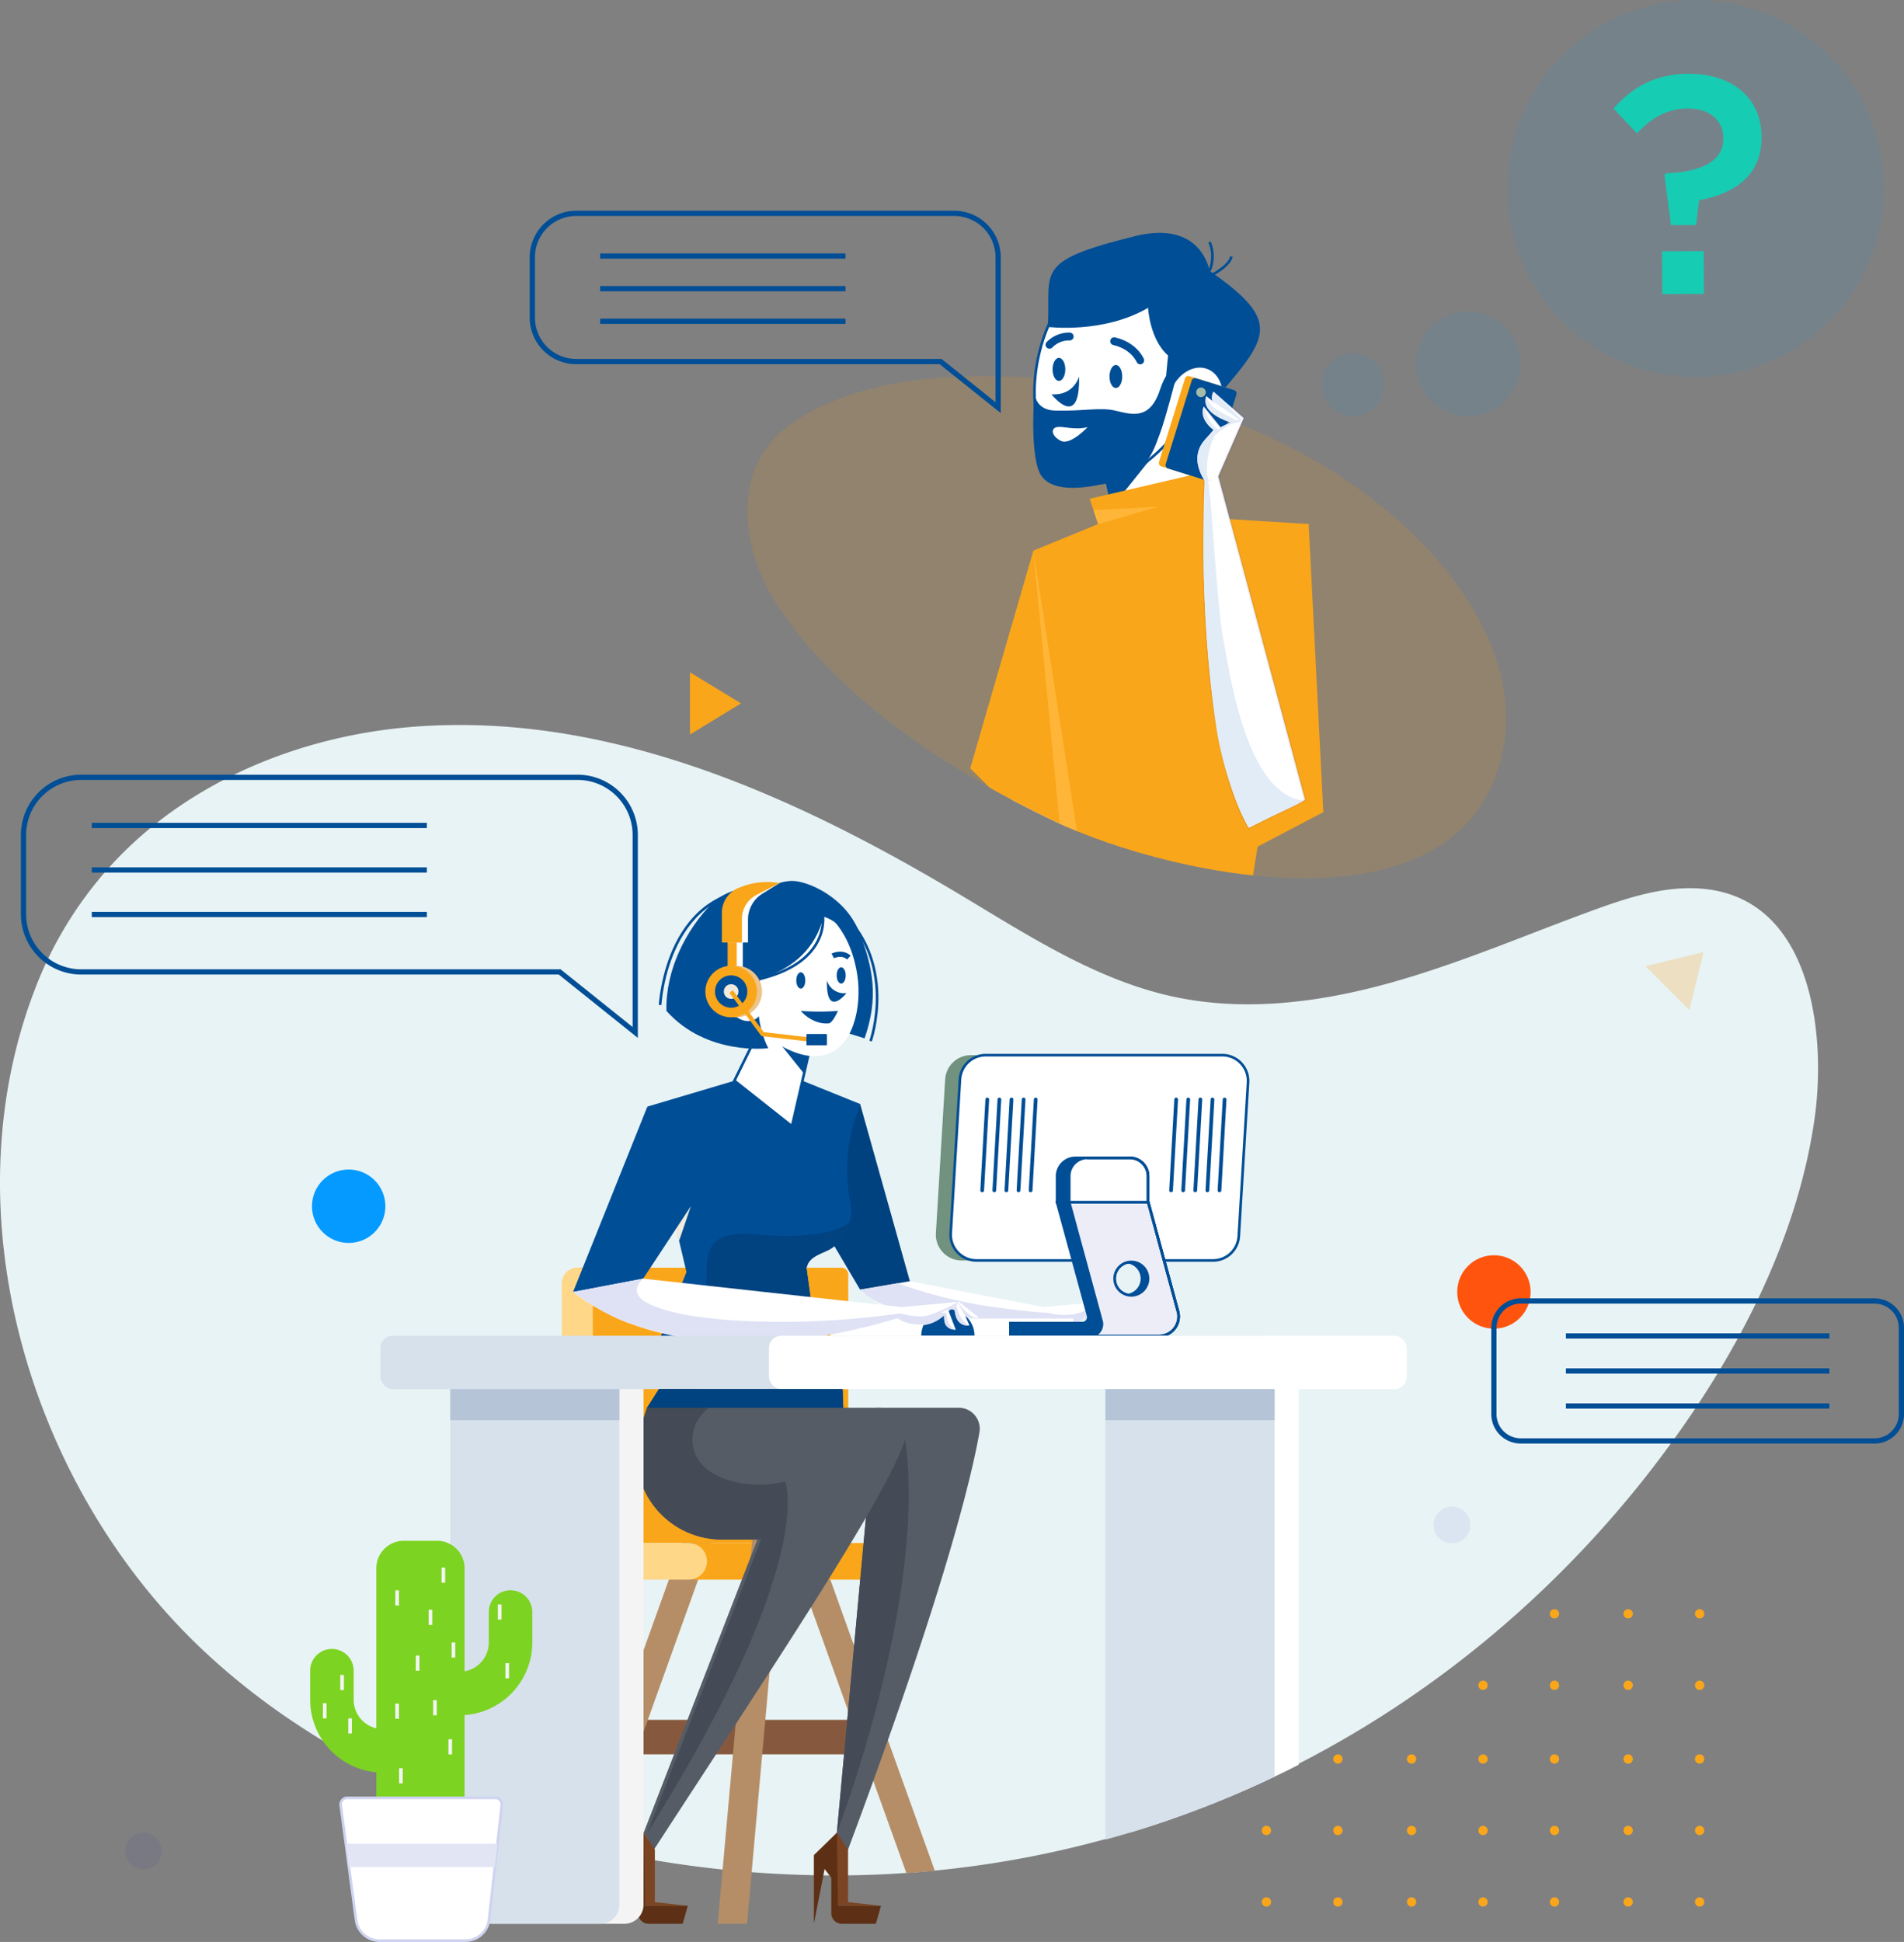 <svg xmlns="http://www.w3.org/2000/svg" xmlns:xlink="http://www.w3.org/1999/xlink" width="727.975" height="742.215" viewBox="0 0 727.975 742.215">
  <rect x="0" y="0" width="727.975" height="742.215" fill="#808080" stroke="none"/>
  <defs>
    <clipPath id="clip-path">
      <path id="Path_21803" data-name="Path 21803" d="M597.966,774.256c-66.11-63.219-96.974-169.271-60.982-255.945a149.042,149.042,0,0,1,24.026-39.047c29.227-34.314,74.016-53.137,118.955-56.613,75.26-5.822,146.715,26.968,209.726,64.688,25.667,15.365,51.369,32.111,80.6,38.451,27.142,5.886,55.573,2.315,82.345-5.07s52.345-18.489,78.441-27.993c13.2-4.807,26.986-9.269,40.992-8.215,42.387,3.191,48.141,55.456,43.445,88.168-6.853,47.731-31.186,92.762-59.975,130.746q-5.652,7.458-11.654,14.643c-69.014,82.657-166.455,134.842-274.5,142.591q-1.574.112-3.15.213C773.4,866.829,666.558,839.849,597.966,774.256Z" transform="translate(-521.767 -421.977)" fill="#e8f3f5"/>
    </clipPath>
    <clipPath id="clip-path-2">
      <path id="Path_21803-2" data-name="Path 21803" d="M735.914,437.224c-2.986,4.1-4.627,20.513-5.47,20.639-7.042-.457-14.218-.645-21.333-.56-23.722.281-52.584,4.949-71.8,20.113-20.66,16.305-16.446,46.065-3.749,66.042,23.587,37.108,67.8,65.414,106.835,83.962,45.941,21.832,160.085,46.222,171.973-30.27,4.5-28.984-13.6-58.455-33.475-78.068-18.721-18.473-41.277-32.549-65.8-42.608-1.711-.7,3.8-5.044,1.921-5.762-3.514-1.345,2.312-9.161-1.921-10.121-4.13-.936,16.81-27.858,11.187-27.795-6.178.069-14.208-38.235-26.129-32.3-6.623,3.3-16.866-3.882-34.549,1.473-7.906,3.263-20.927,6.209-25.686,14.767C733.773,424.187,737.6,437.486,735.914,437.224Z" transform="translate(-622.929 -399.871)" fill="none" stroke="#707070" stroke-width="1"/>
    </clipPath>
  </defs>
  <g id="Group_31692" data-name="Group 31692" transform="translate(-262 -140.725)">
    <circle id="Ellipse_13004" data-name="Ellipse 13004" cx="72.033" cy="72.033" r="72.033" transform="translate(838.279 140.725)" fill="#059aff" opacity="0.08"/>
    <circle id="Ellipse_13005" data-name="Ellipse 13005" cx="20.033" cy="20.033" r="20.033" transform="translate(803.279 259.725)" fill="#059aff" opacity="0.08"/>
    <circle id="Ellipse_13006" data-name="Ellipse 13006" cx="12.033" cy="12.033" r="12.033" transform="translate(767.279 275.725)" fill="#059aff" opacity="0.08"/>
    <circle id="Ellipse_240" data-name="Ellipse 240" cx="1.78" cy="1.78" r="1.78" transform="translate(475.057 478.056)" fill="#a6abd5"/>
    <circle id="Ellipse_218" data-name="Ellipse 218" cx="1.78" cy="1.78" r="1.78" transform="translate(419.563 478.056)" fill="#a6abd5"/>
    <circle id="Ellipse_190" data-name="Ellipse 190" cx="1.78" cy="1.78" r="1.78" transform="translate(364.922 478.056)" fill="#a6abd5"/>
    <circle id="Ellipse_242" data-name="Ellipse 242" cx="1.78" cy="1.78" r="1.78" transform="translate(475.057 505.377)" fill="#a6abd5"/>
    <circle id="Ellipse_222" data-name="Ellipse 222" cx="1.78" cy="1.78" r="1.78" transform="translate(419.563 505.377)" fill="#a6abd5"/>
    <circle id="Ellipse_192" data-name="Ellipse 192" cx="1.78" cy="1.78" r="1.78" transform="translate(364.922 505.377)" fill="#a6abd5"/>
    <g id="Group_24344" data-name="Group 24344" transform="translate(-14 14)">
      <circle id="Ellipse_234" data-name="Ellipse 234" cx="1.78" cy="1.78" r="1.78" transform="translate(924.057 741.747)" fill="#faa61a"/>
      <circle id="Ellipse_212" data-name="Ellipse 212" cx="1.78" cy="1.78" r="1.78" transform="translate(868.563 741.747)" fill="#faa61a"/>
      <circle id="Ellipse_185" data-name="Ellipse 185" cx="1.78" cy="1.78" r="1.78" transform="translate(813.922 741.747)" fill="#faa61a"/>
      <circle id="Ellipse_180" data-name="Ellipse 180" cx="1.78" cy="1.78" r="1.78" transform="translate(758.428 741.747)" fill="#faa61a"/>
      <circle id="Ellipse_235" data-name="Ellipse 235" cx="1.78" cy="1.78" r="1.78" transform="translate(924.057 769.067)" fill="#faa61a"/>
      <circle id="Ellipse_213" data-name="Ellipse 213" cx="1.78" cy="1.78" r="1.78" transform="translate(868.563 769.067)" fill="#faa61a"/>
      <circle id="Ellipse_186" data-name="Ellipse 186" cx="1.78" cy="1.78" r="1.78" transform="translate(813.922 769.067)" fill="#faa61a"/>
      <circle id="Ellipse_181" data-name="Ellipse 181" cx="1.78" cy="1.78" r="1.78" transform="translate(758.428 769.067)" fill="#faa61a"/>
      <circle id="Ellipse_236" data-name="Ellipse 236" cx="1.78" cy="1.78" r="1.78" transform="translate(924.057 797.242)" fill="#faa61a"/>
      <circle id="Ellipse_214" data-name="Ellipse 214" cx="1.78" cy="1.78" r="1.78" transform="translate(868.563 797.242)" fill="#faa61a"/>
      <circle id="Ellipse_187" data-name="Ellipse 187" cx="1.78" cy="1.78" r="1.78" transform="translate(813.922 797.242)" fill="#faa61a"/>
      <circle id="Ellipse_182" data-name="Ellipse 182" cx="1.78" cy="1.78" r="1.78" transform="translate(758.428 797.242)" fill="#faa61a"/>
      <circle id="Ellipse_237" data-name="Ellipse 237" cx="1.78" cy="1.78" r="1.78" transform="translate(924.057 824.562)" fill="#faa61a"/>
      <circle id="Ellipse_215" data-name="Ellipse 215" cx="1.78" cy="1.78" r="1.78" transform="translate(868.563 824.562)" fill="#faa61a"/>
      <circle id="Ellipse_188" data-name="Ellipse 188" cx="1.78" cy="1.78" r="1.78" transform="translate(813.922 824.562)" fill="#faa61a"/>
      <circle id="Ellipse_183" data-name="Ellipse 183" cx="1.78" cy="1.78" r="1.78" transform="translate(758.428 824.562)" fill="#faa61a"/>
      <circle id="Ellipse_238" data-name="Ellipse 238" cx="1.78" cy="1.78" r="1.78" transform="translate(924.057 851.882)" fill="#faa61a"/>
      <circle id="Ellipse_216" data-name="Ellipse 216" cx="1.78" cy="1.78" r="1.78" transform="translate(868.563 851.882)" fill="#faa61a"/>
      <circle id="Ellipse_189" data-name="Ellipse 189" cx="1.78" cy="1.78" r="1.78" transform="translate(813.922 851.882)" fill="#faa61a"/>
      <circle id="Ellipse_184" data-name="Ellipse 184" cx="1.78" cy="1.78" r="1.78" transform="translate(758.428 851.882)" fill="#faa61a"/>
      <circle id="Ellipse_225" data-name="Ellipse 225" cx="1.78" cy="1.78" r="1.78" transform="translate(896.737 741.747)" fill="#faa61a"/>
      <circle id="Ellipse_203" data-name="Ellipse 203" cx="1.78" cy="1.78" r="1.78" transform="translate(841.242 741.747)" fill="#faa61a"/>
      <circle id="Ellipse_194" data-name="Ellipse 194" cx="1.78" cy="1.78" r="1.78" transform="translate(785.748 741.747)" fill="#faa61a"/>
      <circle id="Ellipse_226" data-name="Ellipse 226" cx="1.78" cy="1.78" r="1.78" transform="translate(896.737 769.067)" fill="#faa61a"/>
      <circle id="Ellipse_204" data-name="Ellipse 204" cx="1.78" cy="1.78" r="1.78" transform="translate(841.242 769.067)" fill="#faa61a"/>
      <circle id="Ellipse_195" data-name="Ellipse 195" cx="1.78" cy="1.78" r="1.78" transform="translate(785.748 769.067)" fill="#faa61a"/>
      <circle id="Ellipse_227" data-name="Ellipse 227" cx="1.78" cy="1.78" r="1.78" transform="translate(896.737 797.242)" fill="#faa61a"/>
      <circle id="Ellipse_205" data-name="Ellipse 205" cx="1.78" cy="1.78" r="1.78" transform="translate(841.242 797.242)" fill="#faa61a"/>
      <circle id="Ellipse_196" data-name="Ellipse 196" cx="1.78" cy="1.78" r="1.78" transform="translate(785.748 797.242)" fill="#faa61a"/>
      <circle id="Ellipse_228" data-name="Ellipse 228" cx="1.78" cy="1.78" r="1.78" transform="translate(896.737 824.562)" fill="#faa61a"/>
      <circle id="Ellipse_206" data-name="Ellipse 206" cx="1.78" cy="1.78" r="1.78" transform="translate(841.242 824.562)" fill="#faa61a"/>
      <circle id="Ellipse_197" data-name="Ellipse 197" cx="1.78" cy="1.78" r="1.78" transform="translate(785.748 824.562)" fill="#faa61a"/>
      <circle id="Ellipse_229" data-name="Ellipse 229" cx="1.78" cy="1.78" r="1.78" transform="translate(896.737 851.882)" fill="#faa61a"/>
      <circle id="Ellipse_207" data-name="Ellipse 207" cx="1.78" cy="1.78" r="1.78" transform="translate(841.242 851.882)" fill="#faa61a"/>
      <circle id="Ellipse_198" data-name="Ellipse 198" cx="1.78" cy="1.78" r="1.78" transform="translate(785.748 851.882)" fill="#faa61a"/>
    </g>
    <circle id="Ellipse_231" data-name="Ellipse 231" cx="1.78" cy="1.78" r="1.78" transform="translate(447.737 478.056)" fill="#a6abd5"/>
    <circle id="Ellipse_210" data-name="Ellipse 210" cx="1.78" cy="1.78" r="1.78" transform="translate(392.242 478.056)" fill="#a6abd5"/>
    <circle id="Ellipse_233" data-name="Ellipse 233" cx="1.78" cy="1.78" r="1.78" transform="translate(447.737 505.377)" fill="#a6abd5"/>
    <circle id="Ellipse_211" data-name="Ellipse 211" cx="1.78" cy="1.78" r="1.78" transform="translate(392.242 505.377)" fill="#a6abd5"/>
    <path id="Path_21803-3" data-name="Path 21803" d="M597.966,774.256c-66.11-63.219-96.974-169.271-60.982-255.945a149.044,149.044,0,0,1,24.026-39.047c29.226-34.314,74.016-53.137,118.955-56.613,75.26-5.822,146.715,26.968,209.726,64.688,25.667,15.365,51.369,32.111,80.6,38.451,27.142,5.886,55.573,2.315,82.346-5.07s52.345-18.489,78.441-27.993c13.2-4.807,26.986-9.269,40.992-8.215,42.387,3.191,48.141,55.456,43.445,88.168-6.853,47.731-31.186,92.762-59.975,130.746q-5.652,7.458-11.654,14.643c-69.014,82.657-166.455,134.842-274.495,142.591q-1.575.112-3.15.213C773.4,866.829,666.558,839.849,597.966,774.256Z" transform="translate(-259.768 -4.158)" fill="#e8f3f5"/>
    <path id="Path_21803-4" data-name="Path 21803" d="M755.336,500.452a279.871,279.871,0,0,0-46.225-3.288c-23.722.282-52.584,4.949-71.8,20.113-20.66,16.305-16.446,46.065-3.749,66.042,23.587,37.108,67.8,65.414,106.835,83.962,45.941,21.832,160.085,46.222,171.973-30.27,4.5-28.984-13.6-58.455-33.475-78.068C846,526.477,801.248,507.592,755.336,500.452Z" transform="translate(-75.197 -212.667)" fill="rgba(255,150,0,0.14)"/>
    <g id="Mask_Group_481" data-name="Mask Group 481" transform="translate(262.773 417.819)" clip-path="url(#clip-path)">
      <g id="OBJECTS" transform="translate(118.506 59.598)">
        <g id="Group_23170" data-name="Group 23170" transform="translate(0 0)">
          <g id="Group_23138" data-name="Group 23138" transform="translate(89.239)">
            <g id="Group_23100" data-name="Group 23100" transform="translate(0 251.728)">
              <rect id="Rectangle_2089" data-name="Rectangle 2089" width="89.888" height="13.195" transform="translate(31.94 68.904)" fill="#86593e"/>
              <path id="Path_21726" data-name="Path 21726" d="M253.617,463.413H242.423L189.7,316.542h11.194Z" transform="translate(-97.437 -316.542)" fill="#b58e67"/>
              <path id="Path_21728" data-name="Path 21728" d="M132.234,463.413h11.194L196.15,316.542H184.956Z" transform="translate(-132.234 -316.542)" fill="#b58e67"/>
            </g>
            <g id="Group_23101" data-name="Group 23101" transform="translate(6.288 147.83)">
              <path id="Path_21834" data-name="Path 21834" d="M1.064,0H102.635a2.581,2.581,0,0,1,2.581,2.581V105.217H1.693A1.693,1.693,0,0,1,0,103.524V1.064A1.064,1.064,0,0,1,1.064,0Z" transform="translate(4.298 0)" fill="#faa61a"/>
              <path id="Path_21835" data-name="Path 21835" d="M0,0H93.135a2.078,2.078,0,0,1,2.078,2.078v9.855a2.078,2.078,0,0,1-2.078,2.078H0Z" transform="translate(50.095 105.217)" fill="#faa61a"/>
              <path id="Path_21729" data-name="Path 21729" d="M148.013,341.992V257.759a5.931,5.931,0,0,0-5.931-5.931h0a5.93,5.93,0,0,0-5.931,5.931V343.1a27.955,27.955,0,0,0,27.955,27.957h20.541a7.007,7.007,0,0,0,7.006-7.006h0a7.005,7.005,0,0,0-7.006-7H163.064A15.053,15.053,0,0,1,148.013,341.992Z" transform="translate(-136.151 -251.828)" fill="#ffd788"/>
            </g>
            <g id="Group_23105" data-name="Group 23105" transform="translate(99.384 85.265)">
              <path id="Path_21731" data-name="Path 21731" d="M215.1,212.86l19.929,70.986H215.1l-20.959-35.493Z" transform="translate(-194.136 -212.86)" fill="#004280"/>
              <g id="Group_23104" data-name="Group 23104" transform="translate(20.905 67.726)">
                <path id="Path_21732" data-name="Path 21732" d="M226.2,255.043l51.1,9.884-1.386,4.258S230.572,280,207.191,258.3Z" transform="translate(-207.136 -255.043)" fill="#fff"/>
                <g id="Group_23103" data-name="Group 23103" transform="translate(68.786 7.885)">
                  <g id="Group_23102" data-name="Group 23102">
                    <path id="Path_21733" data-name="Path 21733" d="M251.386,261.953l21.983-2-6.091,5.484a13.612,13.612,0,0,1-17.277.772h0Z" transform="translate(-250 -259.954)" fill="#fff"/>
                  </g>
                  <path id="Path_21734" data-name="Path 21734" d="M265.2,259.954l3.993,8.981s-5.8,1.315-5.7-7.448Z" transform="translate(-241.83 -259.954)" fill="#fff"/>
                  <path id="Path_21735" data-name="Path 21735" d="M261.831,260.682l3.619,9.481S258.76,270.911,261.831,260.682Z" transform="translate(-243.324 -259.513)" fill="#fff"/>
                  <path id="Path_21736" data-name="Path 21736" d="M264.751,259.954l7.472,5.915s-5.04,2.66-7.991-4.746Z" transform="translate(-241.382 -259.954)" fill="#fff"/>
                </g>
                <path id="Path_21832" data-name="Path 21832" d="M14.232,1.627a187.634,187.634,0,0,0,40.89,9.648c13.435,1.714,16.484,1.607,16.484,1.607s7.5,2.417,14.459-.821a15.376,15.376,0,0,1,2.162,0l1.465,3.994-3.627.775V14.067a6.514,6.514,0,0,1-4.42,2.762c-2.923.359-10.039-.775-10.039-.775H37.888S14.959,11.992,9.411,10.039A28.294,28.294,0,0,1-.116,4.09Z" transform="translate(0.116 -0.852)" fill="#dfe2f5"/>
              </g>
            </g>
            <rect id="Rectangle_2092" data-name="Rectangle 2092" width="92.834" height="6.596" transform="translate(108.985 167.256)" fill="#fff"/>
            <g id="Group_23111" data-name="Group 23111" transform="translate(38.99)">
              <g id="Group_23106" data-name="Group 23106">
                <path id="Path_21737" data-name="Path 21737" d="M237.874,216.214l-22.05-8.895H189.795l-33.276,9.892,14.96,63.227L157.831,314.56h64.452l-4.942-35.7.206-.629a14.172,14.172,0,0,1,7.225-8.164c5.762-2.9,9.1-6.812,9.575-10.969a21.654,21.654,0,0,0-.376-6.22,61.453,61.453,0,0,1,1.84-30.37Z" transform="translate(-156.519 -130.949)" fill="#004e96"/>
                <path id="Path_21738" data-name="Path 21738" d="M218.876,251.539a15.535,15.535,0,0,0,7.79-10.446s-7.9,7.1-35.309,4.547c-31.614-2.946-11.894,20.417-23.184,48.469h47.051l-4.942-35.7.206-.629C211.671,254.175,215.493,253.244,218.876,251.539Z" transform="translate(-149.462 -110.499)" fill="#014280"/>
                <path id="Path_21739" data-name="Path 21739" d="M199.269,233.648l-22.025-17.42,11.67-23.621H208.7Z" transform="translate(-143.969 -139.858)" fill="#fff" stroke="#004e96" stroke-width="1"/>
                <path id="Path_21740" data-name="Path 21740" d="M197.905,213.545,187.129,200.1l15.589-7.5Z" transform="translate(-137.984 -139.858)" fill="#004e96"/>
                <path id="Path_21741" data-name="Path 21741" d="M183.822,164.01s5.17-4.258,11.635-4.258c5.647,0,20.151,5.961,25.542,19.582s7.429,25.144,2.047,40.584L199.24,212.5Z" transform="translate(-139.987 -159.752)" fill="#004e96"/>
                <path id="Path_21742" data-name="Path 21742" d="M224.6,195.715c1.085,12.274-2.956,27.318-15.232,28.4S178.776,210.6,177.69,198.329s-2.148-32.68,14.5-34.151C216.377,162.04,223.515,183.44,224.6,195.715Z" transform="translate(-144.023 -157.162)" fill="#fff"/>
                <path id="Path_21743" data-name="Path 21743" d="M200.674,177.845s3.417-1.779,6.178.617" transform="translate(-129.782 -149.181)" fill="none" stroke="#004e96" stroke-miterlimit="10" stroke-width="2"/>
                <path id="Path_21744" data-name="Path 21744" d="M176.747,196.595s28.89-.329,35.262-25.542c0,0,4.4.755,10.454,7.557,0,0-2.9-14.9-26.979-14.9C170.928,163.709,176.747,196.595,176.747,196.595Z" transform="translate(-144.635 -157.356)" fill="#004e96"/>
                <path id="Path_21745" data-name="Path 21745" d="M208.033,167.1s4.759,19.635-26.064,26.178" transform="translate(-141.109 -155.3)" fill="none" stroke="#004e96" stroke-miterlimit="10" stroke-width="1"/>
                <path id="Path_21746" data-name="Path 21746" d="M197.609,193.669s-4.746,15.012,2.4,29.273c0,0-23.468,3.071-38.942-14.263-.38-15.643,7.435-30.823,17.259-40.917,8.219-8.445,31.569-11.2,37.492,4.934C215.818,172.7,199.718,172.228,197.609,193.669Z" transform="translate(-153.773 -159)" fill="#004e96"/>
                <path id="Path_21747" data-name="Path 21747" d="M214.567,217.184s10.942-30.636-12.963-51.173" transform="translate(-129.219 -155.962)" fill="none" stroke="#004e96" stroke-miterlimit="10" stroke-width="1"/>
                <path id="Path_21748" data-name="Path 21748" d="M159.561,205.926s2.4-47.419,43.094-43.935" transform="translate(-154.677 -158.507)" fill="none" stroke="#004e96" stroke-miterlimit="10" stroke-width="1"/>
                <path id="Path_21749" data-name="Path 21749" d="M207.253,190.7a94.311,94.311,0,0,1-14.193,0s4.312,5.3,10.7,4.759C205.235,195.331,207.253,190.7,207.253,190.7Z" transform="translate(-134.393 -141.015)" fill="#004e96"/>
                <ellipse id="Ellipse_12051" data-name="Ellipse 12051" cx="1.727" cy="3.123" rx="1.727" ry="3.123" transform="translate(56.94 34.921)" fill="#004e96"/>
                <ellipse id="Ellipse_12052" data-name="Ellipse 12052" cx="1.727" cy="3.123" rx="1.727" ry="3.123" transform="translate(72.385 32.993)" fill="#004e96"/>
                <path id="Path_21750" data-name="Path 21750" d="M199.283,183.448a6.875,6.875,0,0,0,7.477,4.833S198.963,198.264,199.283,183.448Z" transform="translate(-130.631 -145.404)" fill="#004e96"/>
                <ellipse id="Ellipse_12053" data-name="Ellipse 12053" cx="7.144" cy="9.197" rx="7.144" ry="9.197" transform="translate(27.297 38.528) rotate(-20.715)" fill="#fff"/>
              </g>
              <g id="Group_23110" data-name="Group 23110" transform="translate(22.179 0.421)">
                <g id="Group_23107" data-name="Group 23107" transform="translate(6.31)">
                  <rect id="Rectangle_2093" data-name="Rectangle 2093" width="3.482" height="18.641" transform="translate(4.517 18.922)" fill="#fff"/>
                  <rect id="Rectangle_2094" data-name="Rectangle 2094" width="3.482" height="18.641" transform="translate(2.197 18.922)" fill="#faa61a"/>
                  <path id="Path_21751" data-name="Path 21751" d="M183.374,183.018V173.99a11.7,11.7,0,0,1,5.581-9.688c1.726-1.04,6.615-4.086,6.615-4.086s-8.485.008-12.255,1.455l-.992.381a10.311,10.311,0,0,0-6.615,9.625v11.341Z" transform="translate(-173.388 -159.892)" fill="#fff"/>
                  <path id="Path_21752" data-name="Path 21752" d="M181.929,183.14v-9.028a10.31,10.31,0,0,1,5.581-9.161l8.935-4.613-2.734-.23a26.779,26.779,0,0,0-11.841,1.684l-.992.381a10.311,10.311,0,0,0-6.615,9.625V183.14Z" transform="translate(-174.263 -160.014)" fill="#faa61a"/>
                </g>
                <g id="Group_23108" data-name="Group 23108" transform="translate(0 32.004)">
                  <path id="Path_21831" data-name="Path 21831" d="M9.858,0A9.858,9.858,0,1,1,0,9.858,9.858,9.858,0,0,1,9.858,0Z" transform="translate(1.94)" fill="#edc387"/>
                  <circle id="Ellipse_12055" data-name="Ellipse 12055" cx="9.858" cy="9.858" r="9.858" fill="#faa61a"/>
                  <circle id="Ellipse_12056" data-name="Ellipse 12056" cx="6.185" cy="6.185" r="6.185" transform="translate(3.673 3.673)" fill="#004e96"/>
                  <circle id="Ellipse_12057" data-name="Ellipse 12057" cx="2.809" cy="2.809" r="2.809" transform="translate(7.05 7.05)" fill="#f1eadf"/>
                </g>
                <g id="Group_23109" data-name="Group 23109" transform="translate(9.213 41.385)">
                  <path id="Path_21753" data-name="Path 21753" d="M211.778,206l-23.463-2.7-12.243-16.558,1.29-.955,11.829,16,22.77,2.62Z" transform="translate(-176.071 -185.791)" fill="#faa61a"/>
                </g>
                <path id="Path_21830" data-name="Path 21830" d="M.307,0H7.519a.307.307,0,0,1,.307.307V4.02a.307.307,0,0,1-.307.307H.307A.307.307,0,0,1,0,4.02V.307A.307.307,0,0,1,.307,0Z" transform="translate(38.643 58.081)" fill="#004e96"/>
              </g>
            </g>
            <path id="Path_21754" data-name="Path 21754" d="M169.579,237.2l-4.491,13.239-2.666-9.152Z" transform="translate(-113.955 -112.857)" fill="#efebdf"/>
            <path id="Path_21755" data-name="Path 21755" d="M167.228,213.48l-28.4,70.841h23.458l21.572-32.763Z" transform="translate(-128.239 -127.219)" fill="#004e96"/>
            <path id="Path_21756" data-name="Path 21756" d="M242.1,271.873H221.754a10.173,10.173,0,1,1,20.347,0Z" transform="translate(-78.028 -98.021)" fill="#004e96"/>
            <g id="Group_23114" data-name="Group 23114" transform="translate(10.593 152.012)">
              <path id="Path_21757" data-name="Path 21757" d="M165.644,254.433,264.393,265.3l-1.384,4.258s-77.068,26.322-124.177-10.03Z" transform="translate(-138.832 -254.433)" fill="#fff"/>
              <g id="Group_23113" data-name="Group 23113" transform="translate(124.177 8.864)">
                <g id="Group_23112" data-name="Group 23112">
                  <path id="Path_21758" data-name="Path 21758" d="M217.56,261.953l21.984-2-6.091,5.484a13.612,13.612,0,0,1-17.277.772h0Z" transform="translate(-216.176 -259.954)" fill="#fff"/>
                </g>
                <path id="Path_21759" data-name="Path 21759" d="M231.374,259.954l3.993,8.981s-5.8,1.315-5.7-7.448Z" transform="translate(-208.006 -259.954)" fill="#fff"/>
                <path id="Path_21760" data-name="Path 21760" d="M228.006,260.682l3.62,9.481S224.936,270.911,228.006,260.682Z" transform="translate(-209.501 -259.513)" fill="#fff"/>
                <path id="Path_21761" data-name="Path 21761" d="M230.927,259.954l7.472,5.915s-5.04,2.66-7.991-4.746Z" transform="translate(-207.558 -259.954)" fill="#fff"/>
              </g>
            </g>
            <g id="Group_23130" data-name="Group 23130" transform="translate(149.3 66.592)">
              <path id="Path_21762" data-name="Path 21762" d="M325.543,279.7H235.089a9.862,9.862,0,0,1-9.847-10.415l3.532-58.746a9.864,9.864,0,0,1,9.848-9.31h90.455a9.862,9.862,0,0,1,9.847,10.415L335.39,270.39A9.862,9.862,0,0,1,325.543,279.7Z" transform="translate(-225.226 -201.229)" fill="#70927f"/>
              <path id="Path_21763" data-name="Path 21763" d="M329.071,279.7H238.616a9.864,9.864,0,0,1-9.848-10.415l2.567-42.673.967-16.073a9.864,9.864,0,0,1,9.848-9.31H332.6a9.862,9.862,0,0,1,9.847,10.415l-3.534,58.746A9.862,9.862,0,0,1,329.071,279.7Z" transform="translate(-223.091 -201.229)" fill="#fff" stroke="#004e96" stroke-width="1"/>
              <g id="Group_23117" data-name="Group 23117" transform="translate(28.503 39.269)">
                <g id="Group_23116" data-name="Group 23116">
                  <path id="Path_21764" data-name="Path 21764" d="M289.054,236.273H260.826L272.678,279.6a2.235,2.235,0,0,1-2.156,2.824H242.979v4.95h50.614a7.167,7.167,0,0,0,6.915-9.05Zm-2.167,35.538a6.384,6.384,0,1,1,6.384-6.385A6.385,6.385,0,0,1,286.887,271.811Z" transform="translate(-242.979 -219.279)" fill="#004e96" stroke="#004e96" stroke-width="1"/>
                  <g id="Group_23115" data-name="Group 23115" transform="translate(17.847)">
                    <path id="Path_21765" data-name="Path 21765" d="M277.239,225.688H261.076a6.979,6.979,0,0,0-6.981,6.979v10.015h30.124V232.667A6.98,6.98,0,0,0,277.239,225.688Z" transform="translate(-254.095 -225.688)" fill="#004e96" stroke="#004e96" stroke-width="1"/>
                    <path id="Path_21766" data-name="Path 21766" d="M280.129,225.688H263.966a6.979,6.979,0,0,0-6.981,6.979v10.015h30.124V232.667A6.98,6.98,0,0,0,280.129,225.688Z" transform="translate(-252.345 -225.688)" fill="#e3e3e3" stroke="#004e96" stroke-width="1"/>
                    <path id="Path_21767" data-name="Path 21767" d="M298.549,277.928,287.2,236.273H256.985l1.7,6.239h-.013l10.657,39.122a4.56,4.56,0,0,1-4.078,5.74h26.082A7.48,7.48,0,0,0,298.549,277.928Zm-17.823-6.117a6.384,6.384,0,1,1,6.383-6.385A6.385,6.385,0,0,1,280.726,271.811Z" transform="translate(-252.345 -219.279)" fill="#e3e3e3" stroke="#004e96" stroke-width="1"/>
                    <path id="Path_21768" data-name="Path 21768" d="M280.129,225.688H263.966a6.979,6.979,0,0,0-6.981,6.979v10.015h30.124V232.667A6.98,6.98,0,0,0,280.129,225.688Z" transform="translate(-252.345 -225.688)" fill="#fff" stroke="#004e96" stroke-width="1"/>
                  </g>
                </g>
                <path id="Path_21769" data-name="Path 21769" d="M298.549,277.928,287.2,236.273H256.985l1.7,6.239h-.013l10.657,39.122a4.56,4.56,0,0,1-4.078,5.74h26.082A7.48,7.48,0,0,0,298.549,277.928Zm-17.823-6.117a6.384,6.384,0,1,1,6.383-6.385A6.385,6.385,0,0,1,280.726,271.811Z" transform="translate(-234.498 -219.279)" fill="#ecedf7" stroke="#004e96" stroke-width="1"/>
                <path id="Path_21770" data-name="Path 21770" d="M295.916,284.337l-11.348-41.655h-.092V232.667a6.98,6.98,0,0,0-6.981-6.979H261.333" transform="translate(-231.865 -225.688)" fill="none" stroke="#004e96" stroke-linecap="round" stroke-linejoin="round" stroke-width="1"/>
                <path id="Path_21771" data-name="Path 21771" d="M275.8,236.273l11.348,41.655a7.48,7.48,0,0,1-7.217,9.445" transform="translate(-223.102 -219.279)" fill="none" stroke="#004e96" stroke-linecap="round" stroke-linejoin="round" stroke-width="1"/>
              </g>
              <g id="Group_23123" data-name="Group 23123" transform="translate(17.004 16.241)">
                <g id="Group_23118" data-name="Group 23118">
                  <path id="Path_21772" data-name="Path 21772" d="M236.528,247.493l-.04,0a.71.71,0,0,1-.67-.748l1.948-34.727a.7.7,0,0,1,.748-.67.711.711,0,0,1,.67.75l-1.948,34.726A.71.71,0,0,1,236.528,247.493Z" transform="translate(-235.817 -211.345)" fill="#004e96"/>
                </g>
                <g id="Group_23119" data-name="Group 23119" transform="translate(4.629)">
                  <path id="Path_21773" data-name="Path 21773" d="M239.411,247.493l-.04,0a.708.708,0,0,1-.669-.748l1.947-34.727a.7.7,0,0,1,.748-.67.711.711,0,0,1,.669.75l-1.947,34.726A.71.71,0,0,1,239.411,247.493Z" transform="translate(-238.7 -211.345)" fill="#004e96"/>
                </g>
                <g id="Group_23120" data-name="Group 23120" transform="translate(9.257)">
                  <path id="Path_21774" data-name="Path 21774" d="M242.294,247.493l-.04,0a.71.71,0,0,1-.67-.748l1.947-34.727a.7.7,0,0,1,.748-.67.711.711,0,0,1,.669.75L243,246.822A.71.71,0,0,1,242.294,247.493Z" transform="translate(-241.583 -211.345)" fill="#004e96"/>
                </g>
                <g id="Group_23121" data-name="Group 23121" transform="translate(13.885)">
                  <path id="Path_21775" data-name="Path 21775" d="M245.176,247.493l-.04,0a.711.711,0,0,1-.669-.748l1.949-34.727a.71.71,0,1,1,1.418.08l-1.947,34.726A.711.711,0,0,1,245.176,247.493Z" transform="translate(-244.465 -211.345)" fill="#004e96"/>
                </g>
                <g id="Group_23122" data-name="Group 23122" transform="translate(18.513)">
                  <path id="Path_21776" data-name="Path 21776" d="M248.059,247.493l-.04,0a.711.711,0,0,1-.67-.748l1.947-34.727a.71.71,0,1,1,1.418.08l-1.946,34.726A.711.711,0,0,1,248.059,247.493Z" transform="translate(-247.348 -211.345)" fill="#004e96"/>
                </g>
              </g>
              <g id="Group_23129" data-name="Group 23129" transform="translate(89.219 16.241)">
                <g id="Group_23124" data-name="Group 23124">
                  <path id="Path_21777" data-name="Path 21777" d="M281.507,247.493l-.042,0a.708.708,0,0,1-.668-.748l1.947-34.727a.7.7,0,0,1,.748-.67.711.711,0,0,1,.669.75l-1.948,34.726A.711.711,0,0,1,281.507,247.493Z" transform="translate(-280.796 -211.345)" fill="#004e96"/>
                </g>
                <g id="Group_23125" data-name="Group 23125" transform="translate(4.627)">
                  <path id="Path_21778" data-name="Path 21778" d="M284.389,247.493l-.04,0a.71.71,0,0,1-.67-.748l1.948-34.727a.7.7,0,0,1,.75-.67.712.712,0,0,1,.669.75L285.1,246.822A.71.71,0,0,1,284.389,247.493Z" transform="translate(-283.678 -211.345)" fill="#004e96"/>
                </g>
                <g id="Group_23126" data-name="Group 23126" transform="translate(9.256)">
                  <path id="Path_21779" data-name="Path 21779" d="M287.272,247.493l-.04,0a.71.71,0,0,1-.67-.748l1.947-34.727a.7.7,0,0,1,.748-.67.711.711,0,0,1,.669.75l-1.947,34.726A.71.71,0,0,1,287.272,247.493Z" transform="translate(-286.561 -211.345)" fill="#004e96"/>
                </g>
                <g id="Group_23127" data-name="Group 23127" transform="translate(13.885)">
                  <path id="Path_21780" data-name="Path 21780" d="M290.155,247.493l-.04,0a.709.709,0,0,1-.669-.748l1.947-34.727a.7.7,0,0,1,.748-.67.711.711,0,0,1,.67.75l-1.947,34.726A.71.71,0,0,1,290.155,247.493Z" transform="translate(-289.444 -211.345)" fill="#004e96"/>
                </g>
                <g id="Group_23128" data-name="Group 23128" transform="translate(18.513)">
                  <path id="Path_21781" data-name="Path 21781" d="M293.038,247.493l-.04,0a.71.71,0,0,1-.67-.748l1.948-34.727a.71.71,0,1,1,1.418.08l-1.948,34.726A.71.71,0,0,1,293.038,247.493Z" transform="translate(-292.327 -211.345)" fill="#004e96"/>
                </g>
              </g>
            </g>
            <path id="Path_21833" data-name="Path 21833" d="M181.593,319.142s-6.181,4.793,1.147,9.046,24.491,7.342,50.406,7.452a318.651,318.651,0,0,0,46.611-3.216s6.34,1.823,10.517.819,11.563-5.054,11.563-5.054,4.385,6.263,7.7,5.837a6.709,6.709,0,0,1-4.764-.523c.116.1-2.362-4.157-2.362-4.157l-.575-.772-.5.772s1.025,5.6,4.651,7.63a4.426,4.426,0,0,1-4.651-2.951c-1.137-3.286-.589-4.679-.589-4.679l-2.444,2.251-.412-.629-2.517,1.227h2.2s-.029,4.785,3.374,6.454c-.1.02-3.362-.021-4.067-2.654a7.828,7.828,0,0,1-.231-2.753c-.134-.044-2.73,2.555-6.382,3.266a18.11,18.11,0,0,1-8.857-.869,8.174,8.174,0,0,1-2.515-1.389s-15.52,4.757-28.224,6.645-31.2,3.538-45.174,1.709-17.943-2.669-28.811-6.254-21.831-12.106-21.831-12.106Z" transform="translate(-144.189 -167.13)" fill="#dfe2f5"/>
          </g>
          <circle id="Ellipse_12058" data-name="Ellipse 12058" cx="14.033" cy="14.033" r="14.033" transform="translate(0 110.307)" fill="#059aff"/>
          <circle id="Ellipse_12059" data-name="Ellipse 12059" cx="14.033" cy="14.033" r="14.033" transform="translate(437.87 143.07)" fill="#ff540d"/>
          <path id="Path_21800" data-name="Path 21800" d="M416.41,176.688l-5.4,22.21L394.2,182.089Z" transform="translate(115.629 -149.497)" fill="rgba(255,150,0,0.21)"/>
          <path id="Path_21802" data-name="Path 21802" d="M416.258,313.184,396.734,325.07V301.3Z" transform="translate(117.164 -74.043)" fill="rgba(17,39,180,0.07)"/>
        </g>
      </g>
      <g id="Group_23187" data-name="Group 23187" transform="translate(421.883 246.671)">
        <path id="Rectangle_2098" data-name="Rectangle 2098" d="M0,0H64.666a0,0,0,0,1,0,0V204.187a7.34,7.34,0,0,1-7.34,7.34H7.34A7.34,7.34,0,0,1,0,204.187V0A0,0,0,0,1,0,0Z" transform="translate(9.226)" fill="#fff"/>
        <path id="Rectangle_2099" data-name="Rectangle 2099" d="M0,0H64.666a0,0,0,0,1,0,0V204.187a7.34,7.34,0,0,1-7.34,7.34H7.34A7.34,7.34,0,0,1,0,204.187V0A0,0,0,0,1,0,0Z" transform="translate(0)" fill="#d7e1ec"/>
      </g>
    </g>
    <g id="Group_23182" data-name="Group 23182" transform="translate(270.994 437.818)">
      <path id="Path_21793" data-name="Path 21793" d="M469.953,208.794l-28.894-23.137H258.132a22.06,22.06,0,0,1-22.06-22.06V133.334a22.06,22.06,0,0,1,22.06-22.06H447.89a22.061,22.061,0,0,1,22.063,22.06Z" transform="translate(-236.072 -111.274)" fill="none" stroke="#004e96" stroke-miterlimit="10" stroke-width="2"/>
      <g id="Group_23139" data-name="Group 23139" transform="translate(26.102 18.4)">
        <line id="Line_202" data-name="Line 202" x2="128.108" fill="none" stroke="#004e96" stroke-miterlimit="10" stroke-width="2"/>
        <line id="Line_203" data-name="Line 203" x2="128.108" transform="translate(0 17.017)" fill="none" stroke="#004e96" stroke-miterlimit="10" stroke-width="2"/>
        <line id="Line_204" data-name="Line 204" x2="128.108" transform="translate(0 34.034)" fill="none" stroke="#004e96" stroke-miterlimit="10" stroke-width="2"/>
      </g>
    </g>
    <g id="Group_23193" data-name="Group 23193" transform="translate(465.524 222.271)">
      <path id="Path_21793-2" data-name="Path 21793" d="M414.178,185.538l-22-17.619h-139.3a16.8,16.8,0,0,1-16.8-16.8V128.074a16.8,16.8,0,0,1,16.8-16.8h144.5a16.8,16.8,0,0,1,16.8,16.8Z" transform="translate(-236.072 -111.274)" fill="none" stroke="#004e96" stroke-miterlimit="10" stroke-width="2"/>
      <g id="Group_23139-2" data-name="Group 23139" transform="translate(25.93 16.317)">
        <line id="Line_202-2" data-name="Line 202" x2="93.825" fill="none" stroke="#004e96" stroke-miterlimit="10" stroke-width="2"/>
        <line id="Line_203-2" data-name="Line 203" x2="93.825" transform="translate(0 12.463)" fill="none" stroke="#004e96" stroke-miterlimit="10" stroke-width="2"/>
        <line id="Line_204-2" data-name="Line 204" x2="93.825" transform="translate(0 24.926)" fill="none" stroke="#004e96" stroke-miterlimit="10" stroke-width="2"/>
      </g>
    </g>
    <g id="Group_23183" data-name="Group 23183" transform="translate(833.182 637.975)">
      <path id="Path_21844" data-name="Path 21844" d="M10.249,0h135.3a10.249,10.249,0,0,1,10.249,10.249V43.23a10.249,10.249,0,0,1-10.249,10.249H10.249A10.249,10.249,0,0,1,0,43.23V10.249A10.249,10.249,0,0,1,10.249,0Z" transform="translate(0 0)" fill="none" stroke="#004e96" stroke-width="2"/>
      <g id="Group_23166" data-name="Group 23166" transform="translate(27.537 13.361)">
        <line id="Line_208" data-name="Line 208" x1="100.719" fill="none" stroke="#004e96" stroke-miterlimit="10" stroke-width="2"/>
        <line id="Line_209" data-name="Line 209" x1="100.719" transform="translate(0 13.379)" fill="none" stroke="#004e96" stroke-miterlimit="10" stroke-width="2"/>
        <line id="Line_210" data-name="Line 210" x1="100.719" transform="translate(0 26.757)" fill="none" stroke="#004e96" stroke-miterlimit="10" stroke-width="2"/>
      </g>
    </g>
    <circle id="Ellipse_12066" data-name="Ellipse 12066" cx="7.016" cy="7.016" r="7.016" transform="translate(810.122 716.557)" fill="rgba(17,39,180,0.07)"/>
    <circle id="Ellipse_12067" data-name="Ellipse 12067" cx="7.016" cy="7.016" r="7.016" transform="translate(309.818 841.206)" fill="rgba(17,39,180,0.07)"/>
    <path id="Path_21836" data-name="Path 21836" d="M232.945,344.973h-47.27a32.65,32.65,0,0,1-31.1-42.591l2.352-7.358,8.185-13.094,66.594-12.342Z" transform="translate(352.288 384.173)" fill="#555c66"/>
    <path id="Path_21837" data-name="Path 21837" d="M248.476,285.171h-31.6l-15.6,168.849h4.881c36.676-98.111,47.205-142.254,50.229-159.439A8.022,8.022,0,0,0,248.476,285.171Z" transform="translate(380.089 393.608)" fill="#555c66"/>
    <path id="Path_21842" data-name="Path 21842" d="M173.282,463.413h11.194l13.181-146.871H186.462Z" transform="translate(363.138 412.604)" fill="#b58e67"/>
    <path id="Path_21838" data-name="Path 21838" d="M201.644,447.59s35.015-90.238,26-151.219c-.575-3.88-11-11.2-11-11.2Z" transform="translate(380.312 393.608)" fill="#444b56"/>
    <path id="Path_21839" data-name="Path 21839" d="M245.5,285.171H218.665L155.642,447.59l3.946,6.43c45.42-69.811,86.886-131.768,95.475-155.122A10.194,10.194,0,0,0,245.5,285.171Z" transform="translate(352.457 393.608)" fill="#555c66"/>
    <path id="Path_21840" data-name="Path 21840" d="M209.935,320.16c-15.342,3.759-31.5-1.573-34.652-11.189-3.579-10.908,5.544-16.99,5.544-16.99L174.1,273.924,163.581,284.2l-6.545,7.86-2.46,7.7a32.65,32.65,0,0,0,31.1,42.591h15.044L157.24,454.4C222.458,350.62,209.935,320.16,209.935,320.16Z" transform="translate(352.288 386.798)" fill="#444b56"/>
    <g id="Group_23184" data-name="Group 23184" transform="translate(573.177 841.198)">
      <path id="Path_21787" data-name="Path 21787" d="M208.348,392.764v20.125l12.6,1.368H204.494l-1.028-12.308-5.81-7.619,6.4-8Z" transform="translate(-195.28 -386.334)" fill="#7b4423"/>
      <path id="Path_21788" data-name="Path 21788" d="M221.845,414.257l-1.964,6.9h-13a4.054,4.054,0,0,1-4.052-4.054V403.532l-6.65-8.644,8.779-8.554.435,27.923Z" transform="translate(-196.176 -386.334)" fill="#5d3015"/>
      <path id="Path_21789" data-name="Path 21789" d="M196.176,391.662v26.263l4.572-23.352Z" transform="translate(-196.176 -383.107)" fill="#5d3015"/>
    </g>
    <g id="Group_23185" data-name="Group 23185" transform="translate(499.318 841.198)">
      <path id="Path_21790" data-name="Path 21790" d="M162.345,392.764v20.125l12.6,1.368H158.491l-1.028-12.308-5.81-7.619,6.4-8Z" transform="translate(-149.277 -386.334)" fill="#7b4423"/>
      <path id="Path_21791" data-name="Path 21791" d="M175.842,414.257l-1.962,6.9h-13a4.054,4.054,0,0,1-4.052-4.054V403.532l-6.65-8.644,8.781-8.554.434,27.923Z" transform="translate(-150.173 -386.334)" fill="#5d3015"/>
      <path id="Path_21792" data-name="Path 21792" d="M150.173,391.662v26.263l4.572-23.352Z" transform="translate(-150.173 -383.107)" fill="#e8dfcf"/>
    </g>
    <g id="Group_23186" data-name="Group 23186" transform="translate(407.428 651.268)">
      <g id="Group_23135" data-name="Group 23135" transform="translate(26.729 13.221)">
        <g id="Group_23133" data-name="Group 23133">
          <path id="Rectangle_2096" data-name="Rectangle 2096" d="M0,0H64.666a0,0,0,0,1,0,0V204.187a7.34,7.34,0,0,1-7.34,7.34H7.34A7.34,7.34,0,0,1,0,204.187V0A0,0,0,0,1,0,0Z" transform="translate(9.226)" fill="#f4f4f4"/>
          <path id="Rectangle_2097" data-name="Rectangle 2097" d="M0,0H64.666a0,0,0,0,1,0,0V204.187a7.34,7.34,0,0,1-7.34,7.34H7.34A7.34,7.34,0,0,1,0,204.187V0A0,0,0,0,1,0,0Z" fill="#d7e1ec"/>
        </g>
      </g>
      <g id="Group_23136" data-name="Group 23136">
        <rect id="Rectangle_2100" data-name="Rectangle 2100" width="342.978" height="20.366" rx="4.653" fill="#d7e1ec"/>
        <rect id="Rectangle_2101" data-name="Rectangle 2101" width="243.842" height="20.366" rx="4.653" transform="translate(148.584)" fill="#fff"/>
      </g>
      <rect id="Rectangle_2102" data-name="Rectangle 2102" width="64.666" height="11.909" transform="translate(26.729 20.366)" fill="#b6c4d7"/>
      <rect id="Rectangle_2103" data-name="Rectangle 2103" width="64.666" height="11.909" transform="translate(277.228 20.366)" fill="#b6c4d7"/>
    </g>
    <path id="Path_21841" data-name="Path 21841" d="M160.1,276.271h70.185l.308,7.149h-75.06Z" transform="translate(353.819 395.358)" fill="#014280"/>
    <g id="Group_23188" data-name="Group 23188" transform="translate(380.587 729.621)">
      <g id="Group_23163" data-name="Group 23163">
        <g id="Group_23147" data-name="Group 23147">
          <g id="Group_23144" data-name="Group 23144" transform="translate(25.297)">
            <path id="Rectangle_2104" data-name="Rectangle 2104" d="M10.509,0H23.235A10.509,10.509,0,0,1,33.744,10.509V127.5A2.747,2.747,0,0,1,31,130.245H2.747A2.747,2.747,0,0,1,0,127.5V10.509A10.509,10.509,0,0,1,10.509,0Z" fill="#7dd321"/>
          </g>
          <g id="Group_23145" data-name="Group 23145" transform="translate(37.675 18.905)">
            <path id="Path_21796" data-name="Path 21796" d="M119.109,376.4H108a8.316,8.316,0,1,1,0-16.632h11.105a11.222,11.222,0,0,0,11.21-11.21V336.928a8.315,8.315,0,1,1,16.63,0v11.635A27.872,27.872,0,0,1,119.109,376.4Z" transform="translate(-99.687 -328.613)" fill="#7dd321"/>
          </g>
          <g id="Group_23146" data-name="Group 23146" transform="translate(0 41.344)">
            <path id="Path_21797" data-name="Path 21797" d="M115.7,389.851H104.061a27.872,27.872,0,0,1-27.84-27.841V350.9a8.315,8.315,0,1,1,16.63,0v11.105a11.222,11.222,0,0,0,11.21,11.21H115.7a8.316,8.316,0,0,1,0,16.632Z" transform="translate(-76.221 -342.589)" fill="#7dd321"/>
          </g>
        </g>
        <g id="Group_23162" data-name="Group 23162" transform="translate(4.868 10.257)">
          <g id="Group_23148" data-name="Group 23148" transform="translate(27.695 8.677)">
            <rect id="Rectangle_2105" data-name="Rectangle 2105" width="1.386" height="5.784" fill="#f3f5f4"/>
          </g>
          <g id="Group_23149" data-name="Group 23149" transform="translate(45.369)">
            <rect id="Rectangle_2106" data-name="Rectangle 2106" width="1.386" height="5.784" fill="#f3f5f4"/>
          </g>
          <g id="Group_23150" data-name="Group 23150" transform="translate(35.522 33.619)">
            <rect id="Rectangle_2107" data-name="Rectangle 2107" width="1.386" height="5.783" fill="#f3f5f4"/>
          </g>
          <g id="Group_23151" data-name="Group 23151" transform="translate(40.43 16.104)">
            <rect id="Rectangle_2108" data-name="Rectangle 2108" width="1.386" height="5.784" fill="#f3f5f4"/>
          </g>
          <g id="Group_23152" data-name="Group 23152" transform="translate(48.004 65.608)">
            <rect id="Rectangle_2109" data-name="Rectangle 2109" width="1.386" height="5.784" fill="#f3f5f4"/>
          </g>
          <g id="Group_23153" data-name="Group 23153" transform="translate(66.899 14.071)">
            <rect id="Rectangle_2110" data-name="Rectangle 2110" width="1.386" height="5.784" fill="#f3f5f4"/>
          </g>
          <g id="Group_23154" data-name="Group 23154" transform="translate(27.695 51.973)">
            <rect id="Rectangle_2111" data-name="Rectangle 2111" width="1.386" height="5.784" fill="#f3f5f4"/>
          </g>
          <g id="Group_23155" data-name="Group 23155" transform="translate(29.141 76.681)">
            <rect id="Rectangle_2112" data-name="Rectangle 2112" width="1.386" height="5.784" fill="#f3f5f4"/>
          </g>
          <g id="Group_23156" data-name="Group 23156" transform="translate(42.155 50.651)">
            <rect id="Rectangle_2113" data-name="Rectangle 2113" width="1.386" height="5.784" fill="#f3f5f4"/>
          </g>
          <g id="Group_23157" data-name="Group 23157" transform="translate(0 51.826)">
            <rect id="Rectangle_2114" data-name="Rectangle 2114" width="1.386" height="5.784" fill="#f3f5f4"/>
          </g>
          <g id="Group_23158" data-name="Group 23158" transform="translate(6.646 41.031)">
            <rect id="Rectangle_2115" data-name="Rectangle 2115" width="1.386" height="5.784" fill="#f3f5f4"/>
          </g>
          <g id="Group_23159" data-name="Group 23159" transform="translate(9.698 57.61)">
            <rect id="Rectangle_2116" data-name="Rectangle 2116" width="1.386" height="5.784" fill="#f3f5f4"/>
          </g>
          <g id="Group_23160" data-name="Group 23160" transform="translate(49.225 28.6)">
            <rect id="Rectangle_2117" data-name="Rectangle 2117" width="1.386" height="5.784" fill="#f3f5f4"/>
          </g>
          <g id="Group_23161" data-name="Group 23161" transform="translate(69.792 36.509)">
            <rect id="Rectangle_2118" data-name="Rectangle 2118" width="1.386" height="5.784" fill="#f3f5f4"/>
          </g>
        </g>
      </g>
      <g id="Group_23164" data-name="Group 23164" transform="translate(11.653 98.242)">
        <path id="Path_21798" data-name="Path 21798" d="M142.583,378.028H86.006a2.528,2.528,0,0,0-2.5,2.863l5.862,43.882a9.025,9.025,0,0,0,8.946,7.832h32.945a9.026,9.026,0,0,0,8.97-8.028l4.87-43.742A2.527,2.527,0,0,0,142.583,378.028Z" transform="translate(-83.479 -378.028)" fill="#fff" stroke="#ced3f0" stroke-width="1"/>
        <path id="Path_21799" data-name="Path 21799" d="M141.714,397.855l.99-8.893H84.715l1.188,8.893Z" transform="translate(-82.73 -371.407)" fill="#e2e5f4"/>
      </g>
    </g>
    <g id="Mask_Group_482" data-name="Mask Group 482" transform="translate(547.732 227.066)" clip-path="url(#clip-path-2)">
      <g id="Group_23179" data-name="Group 23179" transform="translate(85.224 2.661)">
        <g id="Group_23172" data-name="Group 23172" transform="translate(0 121.461)">
          <path id="Path_21804" data-name="Path 21804" d="M345.364,268.274H322.213l1.825-50.761h20.184Z" transform="translate(-307.871 -131.465)" fill="#e2ecf6"/>
          <path id="Path_21805" data-name="Path 21805" d="M339.134,174.261,315,257.475l8.291,8.228L315,275.709l43.941,4.917Z" transform="translate(-315.004 -174.261)" fill="#faa61a"/>
        </g>
        <g id="Group_23175" data-name="Group 23175" transform="translate(24.13)">
          <g id="Group_23174" data-name="Group 23174">
            <path id="Path_21806" data-name="Path 21806" d="M340.5,319.126h68.332L432.4,170.337l-37.915-2.38-42.59,2.38L327.133,180.5Z" transform="translate(-327.133 -59.036)" fill="#faa61a"/>
            <path id="Path_21807" data-name="Path 21807" d="M352,211.224l31.046-24.556-11.364-37.62L338.7,153.372Z" transform="translate(-315.692 -77.746)" fill="#fff"/>
            <path id="Path_21808" data-name="Path 21808" d="M345.482,180.736l15.19-18.949L338.7,151.221Z" transform="translate(-315.692 -75.595)" fill="#004e96"/>
            <path id="Path_21809" data-name="Path 21809" d="M327.59,163.377c-1.53,17.3,4.166,38.507,21.468,40.037,8.218.727,16.711-4.054,24.221-10.692,8.044-7.109,14.74-16.577,15.543-25.661,1.53-17.3,7.918-46.065-15.543-48.14C339.181,115.907,329.12,146.073,327.59,163.377Z" transform="translate(-326.917 -107.761)" fill="#fff" stroke="#004e96" stroke-width="1"/>
            <path id="Path_21810" data-name="Path 21810" d="M0,0S.772,5.988,7.725,9.659" transform="matrix(-0.966, 0.259, -0.259, -0.966, 40.866, 48.744)" fill="none" stroke="#004e96" stroke-linecap="round" stroke-miterlimit="10" stroke-width="3"/>
            <path id="Path_21811" data-name="Path 21811" d="M0,1.052A10.384,10.384,0,0,0,8.28,0" transform="matrix(-0.966, 0.259, -0.259, -0.966, 14.174, 40.634)" fill="none" stroke="#004e96" stroke-linecap="round" stroke-miterlimit="10" stroke-width="3"/>
            <path id="Path_21812" data-name="Path 21812" d="M332.94,149.048a133.2,133.2,0,0,0,20.006,0s-6.08,7.466-15.09,6.708C335.785,155.581,332.94,149.048,332.94,149.048Z" transform="translate(-321.388 -77.746)" fill="#fff"/>
            <ellipse id="Ellipse_12061" data-name="Ellipse 12061" cx="2.435" cy="4.402" rx="2.435" ry="4.402" transform="translate(29.122 50.497)" fill="#004e96"/>
            <ellipse id="Ellipse_12062" data-name="Ellipse 12062" cx="2.435" cy="4.402" rx="2.435" ry="4.402" transform="translate(7.35 47.778)" fill="#004e96"/>
            <path id="Path_21813" data-name="Path 21813" d="M341.165,140.8s-1.856,7.375-10.542,6.814C330.623,147.616,341.613,161.687,341.165,140.8Z" transform="translate(-323.681 -85.904)" fill="#004e96"/>
            <g id="Group_23173" data-name="Group 23173" transform="translate(5.528)">
              <path id="Path_21814" data-name="Path 21814" d="M391.734,179.556c21.494-25.709,29.676-31.258,0-51.843,0,0-2.9-19.552-28.425-13.258-39.347,9.7-32.119,13.258-33.4,34.7,0,0,21.213,2.72,38.34-7.287,0,0,.595,12.05,7.639,18.2l-1.221,12.892Z" transform="translate(-329.912 -113.207)" fill="#004e96"/>
              <path id="Path_21815" data-name="Path 21815" d="M360.987,125.976a13.994,13.994,0,0,0,0-11.012" transform="translate(-299.165 -111.469)" fill="none" stroke="#004e96" stroke-miterlimit="10" stroke-width="1"/>
              <path id="Path_21816" data-name="Path 21816" d="M360.114,126.2s9.346-4.162,10.124-8.467" transform="translate(-300.029 -108.731)" fill="none" stroke="#004e96" stroke-miterlimit="10" stroke-width="1"/>
            </g>
            <ellipse id="Ellipse_12063" data-name="Ellipse 12063" cx="12.964" cy="10.07" rx="12.964" ry="10.07" transform="translate(47.902 72.708) rotate(-69.285)" fill="#fff"/>
            <path id="Path_21817" data-name="Path 21817" d="M389.921,179.066l-7.9-19.929-44.059,10.258,12.438,37.527Z" transform="translate(-316.414 -67.764)" fill="#faa61a"/>
          </g>
        </g>
        <path id="Path_21818" data-name="Path 21818" d="M338.7,167.148l24.675-1.319-22.92,6.614Z" transform="translate(-291.562 -61.142)" fill="#ffb638"/>
        <path id="Path_21819" data-name="Path 21819" d="M395.84,169.154l5.608,110.11-34.669,18.181-2.7-128.292Z" transform="translate(-266.444 -57.852)" fill="#faa61a"/>
        <g id="Group_23176" data-name="Group 23176" transform="translate(71.772 54.376)">
          <rect id="Rectangle_2122" data-name="Rectangle 2122" width="17.288" height="36.126" rx="1.306" transform="translate(10.75 0) rotate(17.313)" fill="#faa61a"/>
          <rect id="Rectangle_2123" data-name="Rectangle 2123" width="17.897" height="36.126" rx="1.306" transform="translate(13.314 0.799) rotate(17.313)" fill="#004e96"/>
          <ellipse id="Ellipse_12064" data-name="Ellipse 12064" cx="1.828" cy="1.828" rx="1.828" ry="1.828" transform="translate(14.633 4.74)" fill="#a5bbaa"/>
        </g>
        <g id="Group_23178" data-name="Group 23178" transform="translate(86.868 60.623)">
          <path id="Union_55" data-name="Union 55" d="M2.753,34.177l.017-.006-.017,0c-4.632-7.447-2.8-12.865.923-16.646l2.6-2.893C0,10.148,2.438,5.725,2.438,5.725L8.85,13.686a35.925,35.925,0,0,1,3.794-1.83C.066,7.594,3.4,1.754,3.4,1.754L5.657,3.537A5.2,5.2,0,0,1,6.111,0L17.72,10.148,7.971,32.457,41.153,156.084l-21.5,10.7C-1.974,130.152,2.753,34.177,2.753,34.177Z" transform="translate(0)" fill="#fff" stroke="rgba(17,39,180,0.07)" stroke-miterlimit="10" stroke-width="1"/>
        </g>
        <path id="Path_21825" data-name="Path 21825" d="M340.5,312.89,327.133,174.261,348.688,312.89Z" transform="translate(-303.003 -52.799)" fill="#ffb638"/>
        <path id="Path_21827" data-name="Path 21827" d="M5482-21890.047s1.5,6.316,5.783,8.824c-.2-.066,1.668-1.27,1.668-1.27l3.065-1.523s-6.312-2.121-8.976-5.605a5.3,5.3,0,0,1-.508-4.477c-.118.277.827,2.566,2.4,4.051s9.38,5.32,9.38,5.32l.628-.469-10.008-7.031a4.041,4.041,0,0,1,.292-3.453c.073.008,10.673,10.484,10.673,10.484l-.957,1.18a15.691,15.691,0,0,0-3.125.684,27.5,27.5,0,0,0-5.874,4.109c-1.244,1.293-4.229,9.848-2.9,16.43s3.607,50.18,5.911,61.617,8.409,58.891,30.574,61.648c.257.637-21.08,10.035-21.08,10.035a129.751,129.751,0,0,1-12.5-40.266c-3.39-23.707-5-55.059-4.45-72.434s.506-19.551.506-19.551-5.861-7.7-1.047-14.484c2.367-2.762,4.269-5,4.269-5a8.915,8.915,0,0,1-3.727-5.152C5481.352-21889.6,5482-21890.047,5482-21890.047Z" transform="translate(-5392.702 21956.52)" fill="#e2ecf6"/>
        <path id="Path_21828" data-name="Path 21828" d="M4787.117-21838.121s-.734,7.943,8.478,7.9c11.031.2,16.407-1.326,22.363,0s13.12,4.033,17.063-7.791,6.292-5.076,6.292-5.076-4.444,17.109-6.292,21.75-3.894,13.8-15.221,17.387-26.786,5.924-30.726-2.533S4787.117-21838.121,4787.117-21838.121Z" transform="translate(-4762.531 21898.154)" fill="#004e96"/>
        <path id="Path_21829" data-name="Path 21829" d="M5384.114-21874.381c2.383-.512,6.83,1.254,11.8,0,.062.01-6.563,7.023-10.15,5.25S5381.731-21873.867,5384.114-21874.381Z" transform="translate(-5351.068 21948.645)" fill="#fff"/>
      </g>
    </g>
    <path id="Path_21843" data-name="Path 21843" d="M182.04,142.154,162.516,154.04V130.268Z" transform="translate(363.288 267.422)" fill="#faa61a"/>
    <g id="Group_23181" data-name="Group 23181" transform="matrix(0.839, -0.545, 0.545, 0.839, 858.699, 193.329)">
      <path id="Path_21795" data-name="Path 21795" d="M25.532,33.535l.822-.18c12.94,7.748,21.365,7.376,25.6.782l.13-.2c3.59-5.595,1.8-12.248-5.393-16.865C40.4,13.03,33.408,12.49,25.34,14.5L22.981,1.7C33.007-1.166,43.387-.85,54.174,6.079,68.156,15.06,72.64,28.946,64.622,41.43l-.127.2c-8.083,12.586-20.831,12.44-33.135,7.218l-6.132,7.348L17.138,51ZM8.853,57.529l13.384,8.6L13.384,79.9,0,71.309Z" transform="translate(0 0)" fill="#16ccb3"/>
    </g>
  </g>
</svg>

